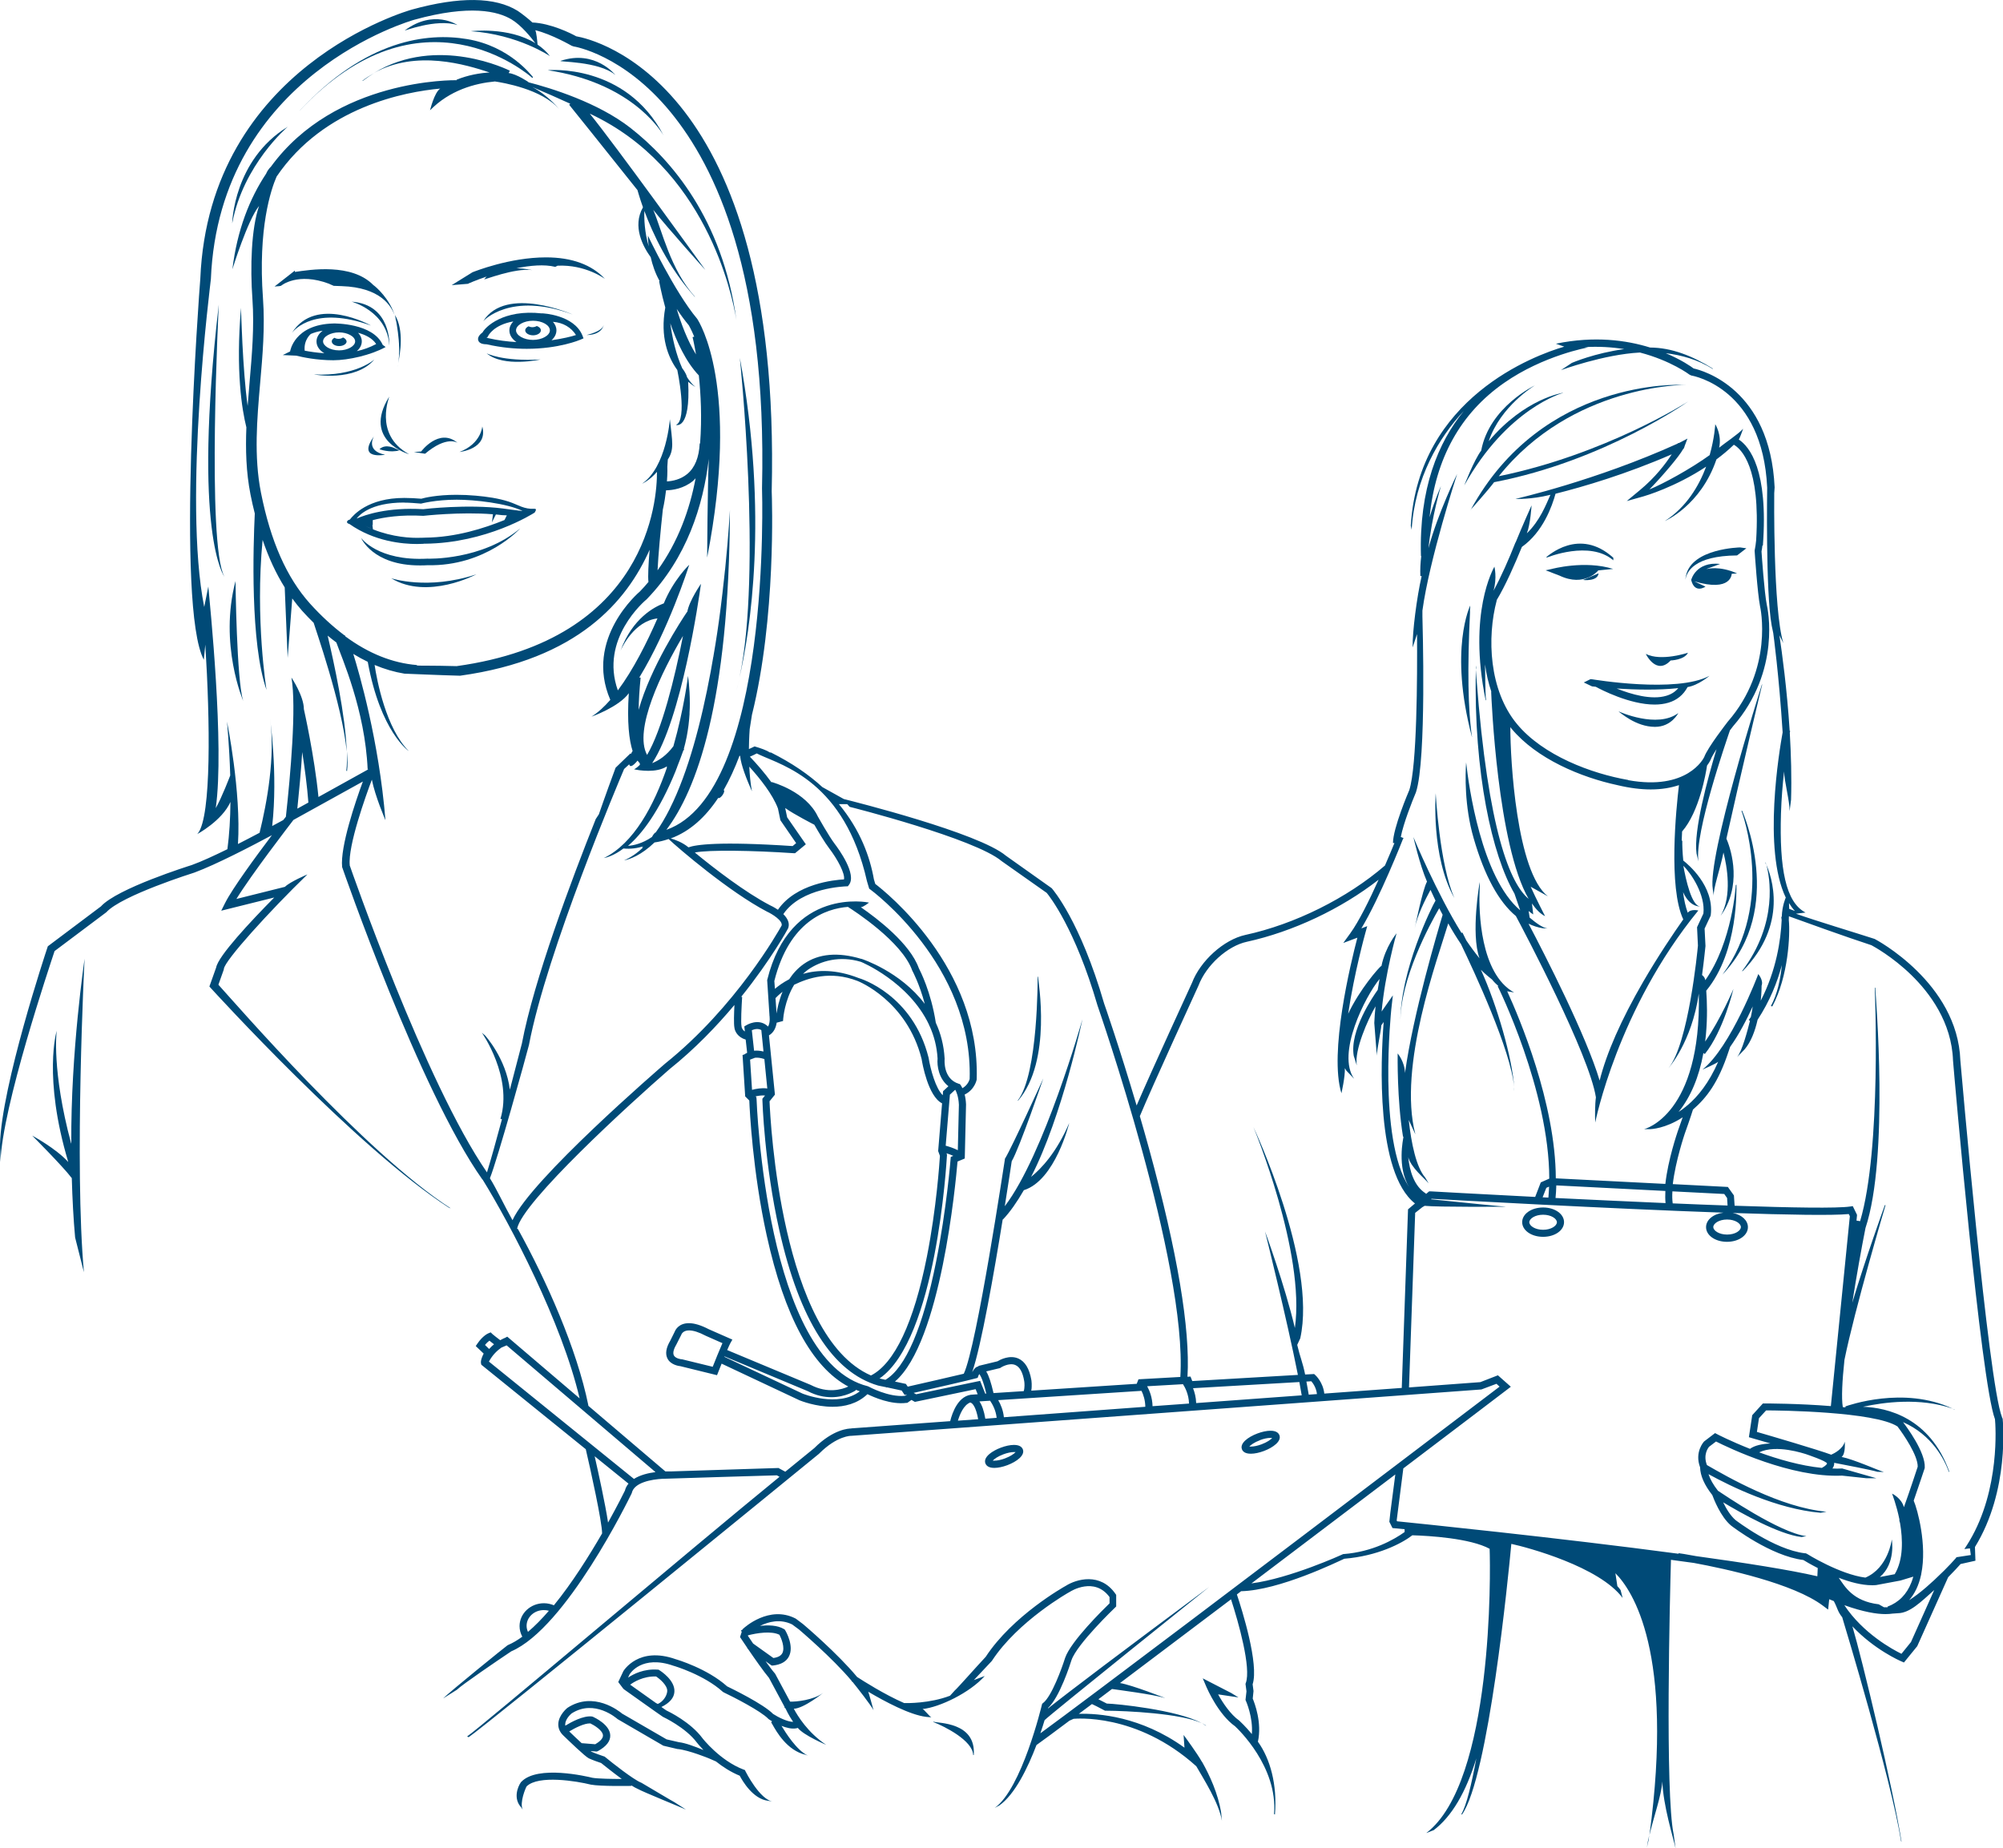 <svg xmlns="http://www.w3.org/2000/svg" id="Calque_2" data-name="Calque 2" viewBox="0 0 204.79 189.01"><defs><style>      .cls-1 {        fill: #004a77;      }    </style></defs><g id="Calque_1-2" data-name="Calque 1"><g><path class="cls-1" d="M104.08,112.57c3.53-4.11,2.05-12.3,2.05-12.71l-.04,.04c0,.1,.06,9.92-2.02,12.62v.06Z"></path><path class="cls-1" d="M95.43,176.06v.04c1.11,.43,4.02,1.88,4.07,3.37h.06c.24-3.4-3.67-3.23-4.13-3.41Z"></path><path class="cls-1" d="M150.29,62.53c.02-.33,.03-.54,.03-.61,0,0-2.2,4.46,.17,13.43h.01c-.41-2.7-.48-7.01-.2-12.82Z"></path><path class="cls-1" d="M101.66,150.11c.39,0,.86-.1,1.34-.28,.95-.36,1.81-1,1.58-1.61-.08-.21-.3-.46-.91-.46-.39,0-.86,.1-1.34,.28-.46,.17-.87,.4-1.16,.64-.5,.42-.5,.76-.42,.97,.08,.21,.3,.46,.91,.46Zm.93-1.39c.4-.15,.79-.23,1.09-.23,.07,0,.12,0,.16,0-.14,.16-.5,.43-1.09,.65-.39,.15-.79,.23-1.09,.23-.07,0-.12,0-.16,0,.14-.16,.5-.43,1.09-.65Z"></path><path class="cls-1" d="M127.89,148.66c.39,0,.86-.1,1.34-.28,.95-.36,1.81-1,1.58-1.61-.08-.21-.3-.46-.91-.46-.39,0-.86,.1-1.34,.28-.96,.36-1.82,1-1.58,1.62,.08,.21,.3,.45,.91,.45Zm.93-1.39c.4-.15,.79-.23,1.09-.23,.07,0,.12,0,.16,.01-.14,.16-.5,.43-1.09,.65-.4,.15-.79,.23-1.09,.23-.07,0-.12,0-.16,0,.14-.16,.5-.43,1.09-.65Z"></path><path class="cls-1" d="M157.77,123.48c-1.2,0-2.14,.66-2.14,1.5s.94,1.5,2.14,1.5,2.14-.66,2.14-1.5-.94-1.5-2.14-1.5Zm0,2.28c-.83,0-1.41-.41-1.41-.77s.58-.77,1.41-.77,1.41,.41,1.41,.77-.58,.77-1.41,.77Z"></path><path class="cls-1" d="M180.14,70c-.23,.72-5.58,17.61-5.02,20.94l.1,.71c-.11-.67,.67-2.82,.99-4.47,.35,1.35,.91,4.44-.29,6.47l.33-.49c1.89-3.18,.58-6.66,.26-7.4,1.37-6.21,3.62-15.63,3.66-15.76h-.02Z"></path><path class="cls-1" d="M176.1,99.68s.01-.02,.02-.02c-.01,.01-.02,.03-.03,.04h.02Z"></path><path class="cls-1" d="M178.12,82.91h-.07c.04,.09,3.49,9.44-1.94,16.75,6.48-6.78,2.04-16.65,2.01-16.75Z"></path><path class="cls-1" d="M180.49,88.22s.05,.11,.1,.23c-.04-.16-.08-.26-.08-.26l-.02,.04Z"></path><path class="cls-1" d="M178.11,99.31h.06c4.75-4.86,2.9-9.78,2.43-10.87,.31,1.15,1.27,5.89-2.49,10.87Z"></path><path class="cls-1" d="M57.06,85.77s-.01,.03-.02,.04v.02s.02-.04,.02-.06Z"></path><path class="cls-1" d="M168.56,188.1c.02-.15,.04-.29,.06-.43-.1,.43-.19,.86-.24,1.26l.19-.83Z"></path><path class="cls-1" d="M123.31,176.47c-.13-.11-.31-.2-.51-.3,.19,.1,.35,.2,.49,.31l.02-.02Z"></path><path class="cls-1" d="M154.81,111.56c0-.12,0-.25-.02-.38,0,.14,.02,.28,.02,.41v-.04Z"></path><path class="cls-1" d="M199.85,144.14c-.07-.02-.14-.05-.21-.07,.07,.03,.13,.06,.2,.09v-.02Z"></path><path class="cls-1" d="M150.9,68.3s.02,.08,.03,.18c0-.06,0-.12,0-.19,.01-.47-.03,0-.03,0Z"></path><path class="cls-1" d="M146.79,81.12s-.5,6.46,1.91,10.72c-1.51-3.39-1.91-10.64-1.91-10.72Z"></path><path class="cls-1" d="M164.95,57.29v-.25c-3.51-3.18-6.71-.14-6.86-.07l.08,.04s4.37-1.79,6.78,.29Z"></path><path class="cls-1" d="M163.41,58.33l1.52-.15c-2.91-.91-6.26,0-6.26,0l-.64,.14,1.41,.54c2.59,1.23,3.97-.53,3.97-.53Z"></path><path class="cls-1" d="M163.44,58.63l-1.59,.68s1.5,.18,1.59-.68Z"></path><path class="cls-1" d="M177.6,56.8l.95-.73-.64-.09s-4.94,.09-5.53,2.88c0-.06,0-.11,0-.17,0,.09,0,.15,0,.19-.03,.13-.06,.27-.06,.42,.1-.79,.84-2.46,5.27-2.5Z"></path><path class="cls-1" d="M174.51,58.17l1.36-.5c-2.5-.27-2.96,1.64-2.96,1.64,.36,1.46,1.46,.68,1.46,.68l-1.14-.54c3.82,1.14,3.82-.77,3.82-.77l.55-.04c-1.82-.82-3.09-.45-3.09-.45Z"></path><path class="cls-1" d="M162.64,69.44l-.71,.35,.84,.4c.08,0,.21,.03,.38,.04,.51,.28,3.46,1.82,6.02,1.82,.49,0,.97-.06,1.41-.19,.88-.26,1.54-.81,1.96-1.6,1.09-.17,2.24-1.15,2.24-1.15-3.38,1.81-11.94,.36-12.03,.35h-.11Zm5.81,1.08c1.04,0,2.11-.04,3.14-.15-.31,.37-.71,.63-1.22,.78-1.52,.46-3.6-.15-5.08-.74,.93,.06,2.02,.11,3.16,.11Z"></path><path class="cls-1" d="M165.53,72.76l-.02,.02c.12,.05,1.72,1.55,3.7,1.55,1.69,0,2.38-1.41,2.38-1.41-2.16,1.61-6.03-.14-6.07-.16Z"></path><path class="cls-1" d="M170.81,67.54s1.4-.04,1.77-.79c0,0-2.74,.92-4.31,.12,0,0,1.07,2.24,2.54,.67Z"></path><path class="cls-1" d="M54.43,7.98l.06-.1c-.12-.1-2.31-3.14-6.72-3.88-4.07-.68-10.33,.03-17.1,7.28l-.02,.03c12.36-13.23,23.36-3.72,23.79-3.33Z"></path><path class="cls-1" d="M22.37,31.14c-2.73,23.51,.57,27.83,.57,27.83-1.82-3.29-.57-27.83-.57-27.83Z"></path><path class="cls-1" d="M75.64,36.59s2.29,21.78-.03,32.67c1.05-4.58,3.01-16.46,.03-32.67Z"></path><path class="cls-1" d="M75.62,69.27c-.11,.53-.24,1.02-.37,1.5,.1-.35,.23-.85,.37-1.5Z"></path><path class="cls-1" d="M75.25,70.76c-.06,.2-.11,.4-.17,.58,0,0,.06-.2,.17-.58Z"></path><path class="cls-1" d="M67.85,13.86c-3.89-7.46-11.85-6.68-11.85-6.68,8.31,1.25,11.38,5.89,11.85,6.68Z"></path><path class="cls-1" d="M67.85,13.86s.05,.08,.07,.13c0,0-.03-.05-.07-.13Z"></path><path class="cls-1" d="M29.42,12.96c-5.56,3.41-5.68,9.88-5.68,9.88,1.13-6.02,5.68-9.88,5.68-9.88Z"></path><path class="cls-1" d="M57.33,6.22c-.4,.13,3.87,0,5.59,1.45,0,0-2.07-2.62-5.59-1.45Z"></path><path class="cls-1" d="M46.77,2.56s-2.41-1.66-5.38,.55c-.17,.12,3.17-1.24,5.38-.55Z"></path><path class="cls-1" d="M37.08,8.28c.39-.3,.79-.57,1.18-.81-.41,.23-.81,.48-1.2,.78l.02,.03Z"></path><path class="cls-1" d="M40.49,32.84c-.01-.07-.05-.28-.14-.55,.05,.18,.1,.37,.13,.56h0Z"></path><path class="cls-1" d="M33.68,29.04l.44,.19s.66,.03,.81,.03c3.97,.13,5.1,2.04,5.43,3.03-.49-1.71-1.93-2.97-2.19-3.14-2.21-2.26-6.47-1.57-8.02-1.34v-.14s-2.08,1.63-2.08,1.63l.51-.04,.16-.04s1.67-1.43,4.94-.19Z"></path><path class="cls-1" d="M47.9,28.99s.79-.35,1.86-.71c-.09,.09-.18,.18-.25,.28-.07,.1,3.1-1.18,4.9-.94,0,0-.7-.16-1.6-.19,1.39-.28,2.83-.42,3.96-.14l.24-.12c2.86-.13,4.81,1.33,4.84,1.35-1.35-1.45-3.38-2.2-6.03-2.2-3.71,0-7.3,1.44-7.51,1.52l-2.13,1.32,1.7-.14s.01-.03,.01-.03Z"></path><polygon class="cls-1" points="61.86 28.51 61.86 28.51 61.86 28.51 61.86 28.51"></polygon><path class="cls-1" d="M39.79,40.57c-2.81,4.52,2.04,5.88,2.04,5.88-3.75-2.04-1.91-6.1-2.04-5.88Z"></path><path class="cls-1" d="M46.75,45.26c-1.88-1.53-3.69,.91-3.69,.91l-.74,.06,1.14,.17c2.21-1.87,3.29-1.13,3.29-1.13Z"></path><path class="cls-1" d="M46.98,46.22s2.95-.29,2.33-2.61c0,0-.11,1.76-2.33,2.61Z"></path><path class="cls-1" d="M40.85,46.05l-.4-.17s-1.02-.57-1.65,.06c0,0,1.08,.4,2.04,.11Z"></path><path class="cls-1" d="M39.37,46.5c-2.04-.4-1.14-1.87-1.14-1.87-1.76,2.44,1.14,1.87,1.14,1.87Z"></path><path class="cls-1" d="M40.71,37.12c.21-.96,.61-3.38-.33-4.91,0,0,.69,3.02,.33,4.91Z"></path><path class="cls-1" d="M40.67,37.31c-.02,.07-.03,.15-.06,.22,0,0,.02-.08,.06-.22Z"></path><path class="cls-1" d="M29.85,34.04c.28-.37,2.4-2.8,8.08-.75,0,0-5.63-3.15-8.08,.75Z"></path><path class="cls-1" d="M39.42,35.48l-.29-.21c-.99-2.23-4.9-2.2-5.05-2.19-4.02,.1-4.42,2.86-4.42,2.86l-.75,.37,1.38,.06c.6,.15,2.06,.47,3.79,.47,1.53,0,3.84-.52,5.34-1.35Zm-2.82-1.45c.75,.2,1.47,.55,1.86,1.15-.63,.34-1.3,.58-1.98,.73,.31-.27,.51-.61,.51-1,0-.33-.14-.63-.38-.88Zm-5.45,1.83c-.11-1.12,.63-1.71,.63-1.71,.33-.14,.72-.26,1.21-.33-.39,.29-.63,.67-.63,1.1,0,.49,.31,.92,.8,1.2-.79-.05-1.49-.16-2.01-.26Zm1.88-.95c0-.49,.77-.92,1.64-.92s1.64,.43,1.64,.92-.77,.92-1.64,.92c-.97,0-1.64-.49-1.64-.92Z"></path><path class="cls-1" d="M43.7,57.8c6,.13,9.48-3.76,9.48-3.76-3.91,3.27-9.41,3.1-9.49,3.09-5.07,.26-6.75-2.1-6.77-2.12,0,0,1.17,2.81,5.99,2.81,.25,0,.52,0,.79-.02Z"></path><path class="cls-1" d="M38.28,36.76s-1.93,1.76-6.19,1.53c0,0,4.2,.8,6.19-1.53Z"></path><path class="cls-1" d="M39.81,35.34s.23-4.2-3.86-4.49c0,0,3.64,.96,3.86,4.49Z"></path><path class="cls-1" d="M58.55,32.16s-6.82-3.01-9.14,.68c0,0,2.73-3.07,9.14-.68Z"></path><path class="cls-1" d="M55.26,36.76c-3.92,.22-5.51-.63-5.51-.63,1.76,1.48,5.51,.63,5.51,.63Z"></path><path class="cls-1" d="M59.97,34.26c1.59,0,1.76-1.02,1.76-1.02-.17,.68-1.76,1.02-1.76,1.02Z"></path><path class="cls-1" d="M55.41,32.05c-3.98-.45-5.81,1.42-6.07,1.94h0c-.22,.17-.56,.47-.44,.83,.13,.36,.59,.38,.86,.39,1.5,.34,2.88,.46,4.1,.46,3.27,0,5.38-.89,5.5-.94l.3-.13-.12-.31c-.87-2.1-4.03-2.25-4.14-2.25Zm-5.53,2.51h-.04s-.05,0-.05,0h-.06s.06-.05,.1-.07l.1-.17s.54-1.1,2.55-1.45c-.25,.26-.4,.58-.4,.92,0,.47,.28,.89,.72,1.19-.91-.05-1.89-.17-2.93-.41Zm4.61,.2c-.92,0-1.73-.46-1.73-.98s.79-.98,1.73-.98,1.73,.45,1.73,.98-.81,.98-1.73,.98Zm1.88,.05c.32-.28,.52-.63,.52-1.03,0-.32-.13-.62-.36-.87,1.06,.08,1.87,.58,2.36,1.35-.43,.15-1.4,.38-2.53,.54Z"></path><path class="cls-1" d="M35.43,34.92c0-.17-.15-.32-.36-.41-.11,.09-.28,.14-.46,.14-.16,0-.3-.04-.41-.11-.17,.09-.28,.22-.28,.37,0,.27,.34,.48,.76,.48s.76-.22,.76-.48Z"></path><path class="cls-1" d="M54.88,33.34c-.12,.07-.28,.12-.45,.12-.15,0-.28-.04-.39-.09-.2,.09-.34,.24-.34,.41,0,.28,.36,.51,.8,.51s.8-.23,.8-.51c0-.19-.17-.35-.41-.44Z"></path><path class="cls-1" d="M43.45,55.6c6.28-.06,10.99-3.04,11.21-3.18,0,0,.3-.41,0-.39-1.1,.06-1.62-.39-2.64-.73-1.08-.35-2.24-.51-3.36-.61-.66-.06-1.33-.09-1.99-.09-2.02,0-3.29,.31-3.59,.4-.61-.05-1.2-.08-1.75-.08-3.71,0-5.2,1.75-5.56,2.21-.34,.08-.42,.37-.05,.45,2.55,1.79,5.41,2.05,6.9,2.05,.52,0,.84-.03,.84-.04Zm9.22-2.89h-.02s.03,0,.03,0c0,0,0,0,0,0Zm-11.36-1.31c.55,0,1.12,.05,1.74,.1,0,0,1.48-.4,3.65-.4,1.79,0,5.11,.36,6.73,1.15-.33,0-1.83-.24-2.01-.25-3.6-.46-8.02,.05-8.15,.07-3.66-.21-5.91,.57-6.81,.96,.23-.29,1.34-1.64,4.86-1.64Zm-3.24,2.24l.04,.1v-.55c1.16-.3,2.89-.57,5.17-.44,.04,0,3.78-.43,7.12-.16l-.1,.82,.4-.8c.22,.02,.43,.04,.64,.07,.06,0,.23,.01,.48,.02l-.24,.48c-2.11,.85-4.96,1.77-8.11,1.8-.01,0-.37,.02-.86,.02-1.16,0-3.2-.21-5.22-1.2,.25,.12,.5,.23,.74,.33l-.06-.49Z"></path><path class="cls-1" d="M7.27,116.92c-2-7.46-1.48-11.48-1.47-11.52,0,0-1.43,4.7,1.18,13.43-1.27-1.4-3.69-2.7-3.69-2.7,.03,.03,3.14,3.14,4.05,4.35,.06,2.14,.17,4.2,.34,6.07l.9,3.55c-.99-10.84,.05-31.88,.07-32.06,0,0-1.43,9.55-1.36,18.89Z"></path><path class="cls-1" d="M204.71,145.03l-.02-.1c-1.42-3.55-4.23-36.18-4.26-36.49-.28-7.95-8.67-12.38-8.76-12.42l-.06-.02c-1.91-.62-6.03-1.86-7.99-2.56l.98-.12c-2.03-1.05-2.68-4.51-2.51-10.14,.05-1.52,.17-3,.32-4.29,.01,.96,.59,3.12,.56,4.06l.15-1.17c.07-2.26,0-4.62-.13-6.85,.02-.12,.04-.18,.04-.19h-.05c-.27-4.23-.78-7.99-1.05-9.77l.4,.79c-1.06-3.46-.93-15.22-.93-15.33l.04-.59c-.46-10.09-7.37-11.96-8.28-12.16-.28-.21-1.27-.9-2.85-1.56,1.62,.19,3.28,.66,4.79,1.6l.04-.02c-2.11-1.31-4.24-2.15-6.43-2.16-2.41-.75-5.69-1.21-9.63-.39l.85,.3c-3,.87-14.89,5.24-15.69,18.3l.09,.42c.32-5.29,2.81-9.46,5.33-12.14-2.63,3.23-4.58,7.95-4.38,14.83h.03c-.08,.69-.12,1.38-.09,2.05h.13c-.5,2.2-.95,5.71-.92,7.3l.45-1.37c.03,4.38,0,13.52-.79,15.95-.07,.16-1.67,3.91-1.67,5.42h.15c-.23,.55-.56,1.37-.97,2.3-3.87,3.34-9.21,6-14.28,7.1-2.19,.48-4.59,2.64-5.45,4.9-.04,.1-4.05,8.79-5.66,12.54-1.76-5.96-3.3-10.38-3.32-10.42-2.45-8.45-5.24-11.66-5.36-11.8l-4.68-3.32c-2.8-2.35-15.56-5.54-16.58-5.8l-2.19-1.22c-1.38-1.27-3.12-2.47-5.26-3.54-.07,0-.1,0-.1,0-.33-.22-.94-.44-1.57-.62-.19,.1-.39,.18-.58,.27,.01-1.17,.08-2.01,.08-2.04l.23-1.46c2.48-9.96,2.05-22.05,2.02-22.87C79.9,8.34,60.71,4.02,58.91,3.71c-.53-.3-2.6-1.33-4.48-1.41-.26-.26-1.11-.94-1.5-1.19-2.3-1.43-5.94-1.48-10.82-.13-.21,.06-20.72,5.8-21.63,27.51-.11,1.31-2.52,33.56,.36,38.98l.15-1.55c.49,7.75,.63,17.53-.75,19.29-.05,.06-.08,.09-.08,.09,0,0,2.54-1.36,3.4-3.29-.01,1.67-.11,3.34-.31,4.83-1.33,.65-2.64,1.26-3.64,1.62-.31,.1-7.62,2.39-9.29,4.23l-5.43,4.08-.04,.12c-.19,.57-4.69,14.13-4.85,20.12l.05,1.82c.15-5.58,5.08-20.2,5.53-21.57l5.29-3.97c1.58-1.73,8.92-4.03,9.01-4.06,2.22-.82,5.85-2.71,7.92-3.82-1.65,2.19-4.05,5.46-4.79,6.94l-.39,.78,5.42-1.35c-2.42,2.45-5.73,5.98-5.94,7.16l-.69,1.94,.16,.18c.15,.16,14.89,16.36,24.33,22.44l.19,.07c-8.82-5.68-22.13-21.09-23.76-22.87l.54-1.52,.02-.1c.07-.84,4.66-5.9,8.54-9.66,0,0-1.76,.74-2.3,1.27l-4.96,1.24c1.55-2.52,5.35-7.45,5.83-8.08l7.1-3.93c-.76,2.06-2.33,6.68-2.12,8.75,.08,.23,7.91,22.86,14.34,31.95h.02c2.85,4.61,8.09,14.59,9.92,22.38l-7.21-6.15-.19-.16-.2,.11c-.08,.03-.27,.11-.52,.25-.32-.24-.7-.54-.8-.63l-.17-.17-.22,.09c-.06,.02-.6,.26-1.14,1.06l-.17,.25,.81,.77c-.15,.3-.33,.71-.27,1.01l.03,.13,10.68,8.64c.49,2.09,1.66,7.4,1.67,8.61-1.32,2.28-3.06,5.06-4.93,7.35-.32-.13-.66-.21-1.02-.21-1.37,0-2.49,1.05-2.49,2.34,0,.38,.1,.75,.28,1.08-.49,.36-.98,.65-1.45,.85l-.06,.03c-.2,.13-5.88,4.73-6.59,5.44l1.41-.89c.55-.54,4.17-3,5.56-3.93,5.61-2.41,12.03-15.57,12.3-16.13l.03-.08c.24-1.05,1.98-1.38,3.2-1.44h.15c.25-.02,11.48-.35,11.48-.35l.27,.15c-8.82,7.19-30.72,25.76-31.94,26.55l.15,.08c1.55-1,34.43-27.84,35.82-28.98l.03-.03c1.84-1.84,3.26-1.81,3.27-1.81h.02s64.41-4.74,64.41-4.74l1.54-.58,.32,.29c-1.19,.9-5.24,3.98-10.53,7.99h0c-12.35,9.37-31.41,23.8-36.42,27.46,.17-.49,.31-.95,.43-1.34h0c.46-.5,16.82-13.62,16.82-13.62-8.87,6.59-14.38,10.75-16.47,12.42,0-.02,.01-.04,.01-.06,1.17-1.06,2.27-4.49,2.39-4.88,.57-1.66,4.42-5.34,4.46-5.38l.11-.11v-1.18l-.06-.09c-1.55-2.25-4.02-1.52-5.09-.84-.22,.12-5.43,3.05-8.19,7.26-1.14,1.22-2.8,3.12-3.17,3.45l-.48,.53c-2.1,.8-4.41,.76-4.69,.75-1.99-.87-4.17-2.25-4.81-2.67-2.01-2.42-5.33-5.24-5.52-5.4l-.73-.55-.05-.03c-2.69-1.38-5.23,.93-5.33,1.03l-.07,.06-.02,.06c-.08,.02-.13,.04-.14,.05l.06,.19-.17,.51,.1,.15s.29,.44,.66,.98l-.02,.03,.08,.06c.67,.98,1.63,2.35,2.14,2.95l1.6,2.98-.04,.04s.06,.04,.1,.06l.07,.13s.26,.58,.74,1.29c-.59,0-1.53-.47-2.05-.81-.99-1.02-4.25-2.6-4.7-2.82-2.04-1.83-5.13-2.74-5.24-2.77-3.82-1.36-5.34,1.17-5.37,1.22l-.52,1.11,.5,.66,.08,.08c.15,.1,3.59,2.56,3.96,2.8l.05,.03s2.3,1.07,3.45,2.62c.03,.04,.27,.34,.67,.76-.85-.35-1.86-.73-2.51-.8l-1.26-.29-4.54-2.63c-.32-.27-2.93-2.34-5.6-.59-.04,.03-.89,.73-.93,1.63-.02,.45,.16,.87,.54,1.22,.51,.49,2.19,2.12,2.58,2.31,.33,.16,1.04,.41,1.26,.48,.24,.19,1.18,.95,2.11,1.63-.98,0-2.42-.02-3-.12-.57-.14-5.6-1.33-7.27,.41l-.04,.04c-.35,.5-.8,1.69,.03,2.58l.15,.23c-.34-.74,.31-2.24,.4-2.38,1.2-1.19,5.13-.54,6.57-.18,1,.19,4.01,.13,4.14,.13v-.05c.26,.16,.49,.29,.68,.37,.41,.25,4.66,1.98,4.9,2.1l-1.17-.75c-.17-.08-2.11-1.24-3.38-1.99l-.05-.02c-.8-.33-2.92-2-3.67-2.62l-.05-.04-.07-.02c-.25-.08-.95-.33-1.23-.46-.03-.01-.07-.04-.12-.08,.18,.01,.36,.03,.53,.04h.11s.1-.04,.1-.04c.86-.47,1.29-1.02,1.26-1.62-.04-1.09-1.6-1.81-1.77-1.89l-.11-.03c-.88-.1-2.11,.57-2.71,.94-.01-.06-.02-.11-.01-.17,.02-.46,.46-.93,.65-1.08,2.33-1.5,4.61,.5,4.7,.58l4.68,2.72,1.44,.34h.04c1.14,.12,3.17,.95,3.19,.96l.71,.31c.68,.54,1.5,1.08,2.43,1.46,.27,.52,1.35,2.38,2.89,2.56l.53,.09c-1.36-.16-2.82-3.08-2.83-3.1l-.06-.13-.14-.05c-2.42-.92-4.2-3.2-4.21-3.22-1.2-1.62-3.41-2.7-3.69-2.83-.08-.06-.26-.18-.5-.35,.84-.41,1.29-.93,1.33-1.54,.09-1.18-1.38-2.13-1.55-2.23l-.08-.05h-.09c-1.4-.1-2.47,.45-3.02,.82l.16-.34c.05-.08,1.25-2.02,4.5-.87,.03,0,3.1,.91,5.02,2.65l.09,.06c1.01,.48,3.81,1.91,4.57,2.71l.06,.05s.16,.11,.33,.21l-.1,.09s.07,.12,.13,.22c.41,.73,1.49,2.67,3.4,3.11l.22,.08c-1.15-.55-2.25-2.32-2.69-3.04,.5,.2,1.06,.34,1.52,.25,.05-.01,.1-.03,.15-.04,.59,.76,2.9,1.73,2.9,1.73-1.88-1.24-2.94-2.99-3.31-3.69,1.03-.03,3.01-1.63,3.01-1.63-.99,.75-2.8,.93-3.39,.9l-1.53-2.85-.05-.06c-.23-.26-.56-.71-.93-1.22l.62,.44h.14c.81-.09,1.36-.4,1.63-.93,.54-1.05-.28-2.51-.38-2.67l-.05-.08-.08-.05c-.67-.4-1.61-.42-2.45-.32,.86-.43,2.07-.75,3.29-.15l.69,.51s3.42,2.9,5.4,5.27l-.02,.03s.05,.03,.11,.07c.48,.59,1.91,2.42,2.14,2.89,0,0-.49-1.79-.54-1.89,1.69,1,4.25,2.37,5.92,2.57l.54,.05c-.14-.02-.75-.82-.91-.85,1.74-.18,4.83-1.66,6.36-3.38l-1.12,.42c-.07,.09-.15,.17-.23,.25,.97-1.02,1.98-2.1,2.05-2.18l.04-.05c2.65-4.06,7.89-7.02,7.97-7.05,.1-.07,2.51-1.56,4.05,.54v.64c-.67,.65-3.96,3.89-4.54,5.57-.33,1.05-1.37,3.93-2.25,4.62l-.1,.08-.03,.12c-.02,.08-2.05,8.57-4.82,10.53l.47-.25c1.6-1.13,2.91-3.85,3.8-6.18,.57-.4,1.74-1.27,3.37-2.49l.42-.19c.07,0,6.42-.68,12.55,4.85,.73,1.28,2.32,3.74,2.62,5.58l-.08-.83c-.32-1.98-1.18-3.83-1.94-5.18h0s-.02-.03-.03-.03c-.5-.88-1.63-2.42-1.87-2.74l.09,1.3c-4.46-3.22-8.85-3.52-10.8-3.46,.42-.32,.87-.65,1.34-1,.15,.06,.74,.36,1.26,.64l.08,.04h.09c2.13,.01,7.65,.28,9.77,1.26-2.48-1.35-8.78-1.98-9.68-1.99-.2-.11-.56-.29-.86-.44,.45-.34,.91-.69,1.39-1.05,.53,.08,4.25,.55,5.45,.93,0,0-3.41-1.34-4.63-1.54,3.3-2.48,7.24-5.46,11.35-8.56,.77,2.36,2.08,7.03,1.51,8.56l-.03,.08,.1,.77-.1,.88,.04,.09s.75,1.67,.61,3.4c-.66-.8-1.19-1.28-1.25-1.34l-.03-.03c-.92-.65-1.7-1.84-2.17-2.69l2.08,.31-.74-.45-2.91-1.5,.4,.94c.05,.11,1.2,2.76,2.9,3.96,.27,.25,4.39,4.13,3.99,8.98l.09,.04c.25-3.07-.49-5.7-1.74-7.44h0c.43-1.96-.34-3.95-.53-4.41l.08-.77-.09-.69c.66-2.06-1.07-7.57-1.61-9.19,.14-.11,.29-.22,.43-.33,3.9-.09,9.84-3,10.55-3.32,3.4-.28,5.87-1.56,6.96-2.4,1.72,.05,5.9,.3,7.9,1.38,.09,2.25,.39,23.87-6.48,29.07l.77-.3c1.83-1.39,3.28-3.84,4.35-7.33-.5,2.71-1.02,4.83-1.52,5.67l.04,.09c2.73-3.82,4.75-24.37,5.06-27.7,1.67,.36,9.01,2.33,11.38,5.53l-.21-.81c-.1-.14-.21-.27-.33-.4l-.2-1.32c1.73,1.73,6.02,8.05,3.48,26.78,.44-1.89,1.21-3.98,1.32-5.49,.08,2.49,1.12,5.76,1.35,6.84l-.19-1.4c-.9-4.26-.38-24.64-.28-28.1,.79,.1,1.58,.21,2.35,.32,3.2,.59,10.17,2.09,13.2,4.38l.52,.39,.11-1.06c.16,.07,.31,.13,.47,.19,.38,.7,.38,1.07,.86,1.65l.11,.38c.05,.16,4.92,16.26,5.91,22.54l.04,.03c-.87-5.53-4.04-18.73-5.02-22.02,2.24,2.38,4.87,3.53,5.02,3.59l.25,.11,1.36-1.67,3.16-7.05c.6-.61,1.06-1.11,1.27-1.35l1.52-.34-.05-1.4c3.56-5.77,2.86-12.86,2.83-13.17Zm-150.73,21.85c-.09-.2-.14-.4-.14-.62,0-.89,.79-1.61,1.76-1.61,.18,0,.35,.02,.52,.07-.71,.82-1.42,1.55-2.14,2.16Zm6.38,9.36c.38,.18,1.27,.71,1.29,1.23,.01,.35-.4,.67-.79,.9-.32-.03-1.04-.08-1.39-.11-.39-.36-.84-.78-1.27-1.2,.58-.35,1.55-.85,2.15-.82Zm6.72-4.8c.38,.25,1.18,.92,1.14,1.51-.04,.49-.44,1.08-.97,1.3l-.19-.1c-.92-.65-2.14-1.52-2.63-1.87,.34-.26,1.34-.89,2.67-.84Zm12.6-4.28c.22,.41,.59,1.33,.31,1.89-.14,.27-.45,.44-.92,.5l-2.07-1.48c-.24-.35-.43-.64-.54-.8l.02-.04c.89-.23,2.37-.47,3.2-.06Zm103.81-74.01c-.26-.09-.45-.16-.56-.21,0-.22-.01-.42-.02-.59,.18,.29,.37,.56,.59,.79Zm-39.94-7.43l-.33-.13c.26-1.36,1.16-3.65,1.55-4.57,1.1-3.36,.67-17.36,.66-17.98v-.6c.71-5.23,3.52-13.88,3.55-13.97,0,0-1.96,3.99-2.93,7.58,.34-3.23,1.26-6.29,1.27-6.33,0,0-.6,1.33-1.16,3.18,.61-6.03,3.16-10.64,7.63-13.75,4.03-2.81,8.53-3.61,8.57-3.62l-.38-.03c1.49-.09,2.85,0,4.08,.2-3.03,.41-5.3,1.39-5.35,1.41l-1.11,.74s4.37-1.61,8.07-1.8c3.18,.83,5.05,2.25,5.08,2.27l.17,.08c.3,.05,7.29,1.35,7.76,11.47,0,0-.17,10.69,.46,14.1l.16,.77c.01,.07,.59,4.31,.96,10.15-.34,1.87-2.04,11.99,.32,16.9,0,0-.37,.8-.41,1.97h-.05s.02,.13,.04,.33c-.09,2.01-.53,5.12-2.14,8.24,.08-.76,.09-1.35,.09-1.54,.21-.54-.34-1.18-.34-1.18-.02,.07-2.83,7.5-5.71,9.77,0,0,1.41-.61,1.61-.8-.94,2.16-2.08,3.56-3.16,4.47h-.04s0,.02-.01,.04c-.29,.24-.57,.45-.84,.62,1.23-1.52,2.09-3.56,2.54-6.03l.14,.11c1.92-2.38,2.93-6.66,2.93-6.66-.02,.04-1.3,3.08-2.89,5.38,.03-.25,.06-.5,.08-.75,.16-1.75,.11-3.33,.03-4.45,3.35-4.07,3.07-10.56,3.09-10.84l-.07,.04c0,.06-.35,5.82-3.12,9.73-.04-.34-.33-.53-.33-.53,.22-1.62,.33-2.82,.35-2.96v-.03s-.09-1.76-.09-1.76l.6-1.28,.03-.11c.36-2.97-2.34-5.2-2.81-5.57-.08-.81-.11-1.56-.1-2.03h-.06c.01-.32,.02-.63,.04-.94,1.77-2.03,2.45-6.03,2.55-6.74,.23-.31,.34-.53,.36-.58,.09-.26,.33-.66,.61-1.1-.92,3.05-2.37,8.38-2.04,10.68l.19,.8c-.42-2.91,2.91-12.47,3.22-13.4,.12-.16,.24-.31,.32-.42,4.98-5.72,3.51-12.17,3.45-12.42-.25-1.25-.51-5-.54-5.46,.04-.2,.07-.4,.09-.6h.05c.57-7.75-1.37-10.12-2.46-10.84,.08-.09,.44-1.1,.44-1.1-.54,.58-1.85,1.44-2.45,1.93,.29-1.32-.4-2.4-.4-2.4,0,.03-.07,1.39-.57,3.16-1.95,1.41-4.79,2.96-6.16,3.51,1.43-1.47,3.09-3.45,3.43-4.1,.1-.04,.18-.36,.18-.36,0,0,.01-.02,.01-.03l.27-.71c-.12,.06-.74,.4-.86,.45,0,0-.12,0-.16,.07-8.35,3.78-16.49,5.63-16.57,5.65,0,0,1.59,.08,3.58-.42-.45,.99-1.05,2.62-2.41,3.94,.37-.96,.48-2.86,.48-2.86-.01,.03-.98,2.18-1.63,3.79,0,0-.02,.01-.03,.02v.02c-.62,1.57-1.44,3.46-2.23,4.9,.38-1.34,.09-2.46,.09-2.46-.1,.21-2.72,4.71-.9,13.63l.05,.05c-.1-.71-.08-3.02-.11-3.69,.14,1.01,.36,1.95,.65,2.8h-.02c.03,.73,.65,15.68,3.83,21.18-1.85-1.53-4.14-6.8-5.33-22.53-.04-.52-.06-.77-.07-.91-.22,10.56,1.67,18.98,3.95,22.9l.59,1.71c-3.98-3.35-5.27-12.77-5.53-15.12-.08,1.19-.19,4.44,.77,7.75,1.11,3.84,2.56,6.5,4.32,7.96,.85,1.59,7.5,14.17,8.18,18.54-.1,.71-.1,1.95-.07,2.57,0,0,2.27-11.57,10.54-21.68,0,0-.77-.19-1.08,.23-.22-.59-.38-1.31-.48-2.11,.37,.82,.91,1.41,1.69,1.47h.06c-.87-.06-1.46-2.71-1.72-4.16,.83,.81,2.26,2.98,2.05,4.88l-.65,1.4,.09,1.88c-.05,.56-.97,10.06-3.01,12.53,0,0,2.38-2.64,3.1-7.62,.27,12.4-5.55,13.86-5.6,13.86h.6c.12,0,1.58-.05,3.35-1.21-.17,.49-.36,1.03-.51,1.45-.05,.16-.99,2.89-1.26,5.36l-11.2-.57c-.03-7.73-3.75-16.47-4.97-19.13l.7,.12c-3.46-1.91-3.62-8.3-3.52-10.47,.02-.42,.03-.67,.01-.82,0,0-.94,5.26-.02,7.8-.47-.58-.92-1.19-1.35-1.83-.22-.45-.36-.74-.4-.81l-.09,.05c-2.52-4.04-4.9-9.75-4.92-9.81,0,0,.63,2.8,1.39,4.56-.45,.78-1.26,4.8-1.26,4.8,.24-1.31,1.1-3.01,1.62-3.96,.16,.35,.33,.72,.51,1.1-.35,.57-3.67,7.24-3.59,12.53-.07-4.46,3.05-10.17,3.97-11.75,.11,.22,.23,.45,.35,.67-.46,1.53-3.02,10.12-3.85,16.18-.03-1.17-.75-2-.75-2,0,.28-.07,4.69,.54,8.46l.05,.1c-.02,.16-.67,3.04,.57,5.09-3.21-4.9-1.82-18.02-1.81-18.17l.16-1.42-1.15,1.65c.36-3.9,1.51-7.95,1.53-8,0,0-1.15,1.38-1.55,3.36l-.02-.02c-.27,.2-2.19,2.38-3.38,4.89,.63-4.21,1.74-8.2,1.76-8.27l.19-.69-.6,.23c1.88-3.12,4.18-8.94,4.28-9.21Zm12.85,8.14l-.11-.7c.16,.13,.32,.26,.47,.35l-.13-1.12c.41,.6,.85,1.05,1.34,1.3,0,0-.95-1.84-1.47-3.01l1.76,.98c-3.2-2.47-3.85-13.97-3.84-17.3,.04,.05,.07,.1,.11,.14,2.58,3.11,7.12,4.99,10.84,5.79h0c1.3,.31,2.43,.44,3.41,.44,1.15,0,2.09-.18,2.88-.44-.29,2.4-1.1,10.46,.44,13.73-.98,1.39-2.55,3.71-4.1,6.38-2.27,3.92-3.75,7.3-4.45,10.1-1.37-4.6-5.58-12.83-7.27-16.04,.46,.22,.94,.38,1.44,.46l.5,.03c-.55-.09-1.23-.61-1.82-1.11Zm-3.39-32.47c.91-1.5,1.86-3.67,2.59-5.46,2.15-1.52,3.08-4.14,3.44-5.44,2.87-.72,7.22-2,11.88-4.03-.62,.96-1.67,2.35-3.24,3.65l-1.36,1.13,1.71-.48c.18-.05,3.23-.94,6.41-3.04-.73,1.95-2,4.13-4.22,5.56,0,0,3.67-1.57,5.27-6.3,.61-.45,1.21-.95,1.78-1.5,.73,.41,2.75,2.25,2.28,9.78-.04,.36-.08,.71-.15,1.02v.05s0,.05,0,.05c.01,.17,.28,4.23,.55,5.62,.02,.06,1.44,6.36-3.3,11.8-.08,.11-2.04,2.61-2.41,3.62-.07,.15-1.74,3.46-7.78,2.36v-.02c-3.74-.65-8.69-2.49-11.37-5.73-2.84-3.43-3.08-8.82-2.06-12.64h-.03Zm18.01,61.67c-.05-.37-.06-.79-.03-1.23l5.3,.27,.29,.41,.05,.77c-1.8-.06-3.69-.14-5.61-.22Zm6.97,2.42c0,.37-.58,.77-1.41,.77s-1.41-.41-1.41-.77,.58-.77,1.41-.77,1.41,.41,1.41,.77Zm-7.7-2.45c-3.81-.16-7.72-.35-11.25-.52,.04-.42,.07-.85,.08-1.29l11.15,.57c-.02,.44-.02,.86,.02,1.24Zm-12.76-2.11l-.57,1.48c-6.05-.31-10.55-.56-10.69-.57h-.15s-.36,.3-.36,.3l.04-.07c-1.25-.76-1.68-2.38-1.82-3.72,.3,1.07,1.59,2.09,2.09,2.67l-.36-.6c-.91-1.05-1.41-3.45-1.68-5.88l.68,1.47c-1.82-6.96,2.32-18.06,3.36-21.57,.4,.72,.84,1.43,1.31,2.13,1.3,2.7,5.11,10.86,5.43,14.61-.19-2.95-1.74-8.35-3.4-12,.35,.38,1.14,1,1.14,1,.19,.24,.41,.46,.64,.66l-.06,.03c.06,.11,5.26,10.65,5.27,19.67l-.86,.38Zm.85,.42c-.01,.38-.04,.75-.07,1.13-.2-.01-.39-.02-.59-.03l.38-.97,.28-.12Zm-13.13,1.23h0s-.03-.02-.04-.03c.01,.01,.03,.02,.05,.03Zm-58.62-40.33l.24,.27c.14,.03,12.8,3.24,15.54,5.55l4.61,3.25c.28,.34,2.9,3.64,5.19,11.51,.09,.27,9.19,26.39,8.47,37.99l-4.28,.24-.18,.46-10.78,.7c.09-.51,.02-1,.01-1.08-.2-1.17-.65-1.91-1.34-2.21-.91-.39-1.88,.14-2.13,.29l-1.94,.47v.05c-.31,.04-.5,.34-.61,.55,0,0-.02,0-.02,0,.91-2.62,2.23-10.15,3.11-15.59l.02,.02c.72-.75,1.44-1.79,2.14-3,3.22-1.01,4.64-6.87,4.64-6.87-1.3,3.03-2.86,4.67-3.9,5.51,3.21-6.23,5.25-16.12,5.25-16.12-.04,.15-3.92,13.86-7.94,19.12,.38-2.39,.65-4.18,.71-4.6,.8-1.35,3.23-8.47,3.23-8.47-.03,.07-3.19,7.01-3.89,8.16l-.04,.06v.07c-.04,.19-2.86,19.08-4.2,21.91-1.46,.35-4.06,.94-5.73,1.32l-.19-.28-1.12-.24c4.7-4,6.21-20.28,6.4-22.5l.74-.31,.13-5.54c-.02-.4-.07-.72-.14-1,1.03-.5,1.22-1.49,1.23-1.53v-.05c.35-11.44-9.27-19.12-10.37-19.96l-.14-.47c-.4-2.28-1.38-5.04-3.58-7.69h.85Zm14.21,58l1.42-.34,.05-.04s.84-.55,1.5-.27c.46,.2,.76,.75,.91,1.66,.03,.17,.06,.65-.05,1.01l-3.09,.2c-.25-1.07-.48-1.79-.75-2.22Zm.01,2.27h-.12s-.52-1.3-.52-1.3l-6.54,1.37-.26-.14c1.69-.38,5.87-1.34,6.37-1.49l.18-.05,.06-.18c.02-.06,.07-.15,.1-.21,.11,.13,.38,.56,.72,2.01Zm-13.39-.4c.15,.06,.3,.12,.45,.17-2.24,1.7-5.84,.24-5.86,.23l-7.99-3.76s.01-.03,.02-.04l8.5,3.55c.89,.47,1.72,.62,2.43,.62,1.46,0,2.44-.67,2.5-.71l-.04-.06Zm-10.12-29.76v-.14s-.09-.09-.09-.09c.3-.07,.65-.12,.97-.09l-.27,.33v.14c0,.06,.2,6.53,1.73,13.31,2.06,9.18,5.45,14.52,10.1,15.88l.82,.17,.02,.04s.03-.02,.05-.03l1.52,.33,.3,.45,.25-.05s0,0,0,0l-.22,.14c-1.66,.17-3.68-.93-3.7-.94l-.09-.04c-10.42-2.58-11.37-29.14-11.38-29.41Zm-.15-4.18h0c.25-.03,.56,0,.96,.13l.3,3.01c-.56-.08-1.15,.03-1.56,.14l-.2-3.09,.5-.19Zm-.31-2.82c.23-.1,.63-.21,.96-.01l.22,2.19c-.37-.09-.69-.11-.96-.08l-.23-2.09Zm20.1,5.72l-.56,.52-.03,.41c-.71-.67-1.25-2.6-1.45-3.84-1.61-6.44-6.94-8.09-7.14-8.14-2.33-.91-4.23-.85-5.7-.43,.16-.15,.32-.29,.5-.42,1.33-.92,3.26-1.46,5.42-.81,.06,.02,4.89,2.03,6.97,6.44,0,.06,.07,.16,.07,.16,.43,.96,.73,2.05,.8,3.29-.07,.74,.12,2.07,1.12,2.84Zm-.2,6.87c.21,.07,.46,.15,.69,.26l-.26,.11-.02,.22c0,.05-.41,5.15-1.48,10.49-1.34,6.72-3.13,10.88-5.18,12.08l-.59-.13s-.01,0-.02,0c5.81-4.01,6.85-22.02,6.9-22.82v-.08s-.05-.14-.05-.14Zm-.09-.78l.43-5.22,.53-.49s.02,0,.03,.01c.1,.18,.32,.67,.36,1.51l-.11,4.65c-.44-.22-.91-.37-1.25-.46Zm-8.62-19.1c-2.39-.72-4.37-.54-5.88,.51-.63,.44-1.12,.99-1.5,1.57-.63,.33-1.12,.69-1.46,.98l-.06-.8c1.54-6.14,5.28-7.4,7.52-7.58,.61,.38,5.55,3.57,6.58,6.51l.03,.06s.71,1.3,1.25,3.35c-2.51-3.33-6.42-4.59-6.48-4.61Zm-8.06,3.36c-.37,.89-.54,1.73-.61,2.22l-.11-1.57c.12-.13,.36-.37,.72-.65Zm-.59,3.16l.64-.17,.02-.26s.14-1.85,1.12-3.45c1.41-.67,3.67-1.48,6.49-.38,.05,.02,5.04,1.99,6.54,7.98,.06,.4,.65,3.81,2.09,4.53l-.4,4.88,.18,.49c-.04,.65-.35,5.35-1.33,10.3-1.34,6.75-3.31,10.93-5.72,12.16-9.2-4.03-10.29-26.09-10.37-28.04l.55-.68-.61-6.06c.5-.29,.72-.81,.79-1.31Zm-2.04-27.53c.07,.03,.16,.08,.31,.15,2.4,1.1,8.67,2.79,10.95,12.91l.23,.77,.1,.07c.11,.08,10.51,7.73,10.17,19.39-.03,.11-.18,.62-.74,.94-.09-.2-.17-.3-.19-.33l-.07-.09-.11-.03c-1.63-.51-1.45-2.45-1.45-2.53v-.03s0-.03,0-.03c-.08-1.38-.41-2.59-.9-3.65-.49-3.17-1.6-5.31-1.74-5.59-.9-2.51-4.22-5.05-5.93-6.23,.23,.02,.84-.47,.84-.47-.08-.02-8.05-1.66-10.41,7.92v.05s.23,3.52,.23,3.52v.04s.12,.7-.14,1.15h0s-.11-.1-.11-.1c-.92-.77-2.08-.06-2.13-.03l-.19,.12,.06,.51c-.29-.18-.33-.44-.34-.47v-.05c-.09-.36,0-2.05,.06-3.02h-.1c3.07-3.82,4.77-6.94,4.79-6.99l.03-.07c.17-.53-.12-1.01-.51-1.4,1.85-2.74,6.37-2.83,6.42-2.84h.17s.11-.14,.11-.14c.86-1.08-1.06-3.7-1.45-4.21-.58-.76-1.72-2.79-1.72-2.79-1.21-2.55-4.58-3.49-4.73-3.53v.05c-.74-1.02-1.58-1.97-2.22-2.64,.24-.1,.48-.21,.7-.33Zm2.15,15.98c-.38-.26-.72-.42-.81-.46-2.51-1.31-5.61-3.69-7.68-5.39,1.45-.29,5.96-.21,10.1,.07h.15s1.1-.91,1.1-.91l-1.91-2.76-.2-.95c.85,.62,2.98,1.71,2.98,1.71,.38,.67,1.07,1.83,1.51,2.4,.89,1.16,1.65,2.63,1.52,3.19-.99,.05-4.91,.43-6.75,3.1Zm-2.92-14.63c1.06,1.17,2.39,2.82,2.93,4.28l.25,1.2,1.61,2.34-.36,.3c-7.55-.5-9.91-.14-10.65,.13-.6-.5-1.35-.78-1.81-.91,1.96-.72,3.55-2.18,4.85-4.14,.24,.13,.79-.69,.56-.81,.61-1.07,1.15-2.26,1.63-3.53l.06,.09c.08,.86,.64,2.31,1.2,3.57-.15-.81-.23-1.68-.27-2.51Zm-46.21,4.3c.18-1.74,.37-3.76,.5-5.79,.25,1.6,.5,3.44,.63,5.16l-1.14,.63Zm2.16-1.2c-.41-4.21-1.49-8.98-1.49-8.98,0-1.34-1.27-3.23-1.27-3.23,.52,3.02-.1,9.92-.57,14.23-.07,.09-.16,.21-.27,.34h0s-.45,.24-1.13,.61c.6-5.37-.23-11.07-.23-11.07,.57,3.96-.31,8.71-1.06,11.76-.67,.36-1.43,.75-2.21,1.15,.34-5.35-1.12-12.52-1.12-12.52,0,.05,.24,2.47,.33,5.51,0,0-.88,2.31-1.48,3.34,.9-6.38-.61-20.93-.76-22.66l-.42,2.09c-2.2-11.04,.66-33.22,.68-33.52C22.43,7.62,42.19,2.06,42.39,2.01c5.66-1.56,8.52-.87,9.93-.01,.99,.6,1.98,1.83,2.42,2.42-2.73-1.7-6.59-1.23-6.59-1.23,4.83,.34,8.08,2.55,8.08,2.55-.36-.47-.8-.86-1.27-1.18-.03-.38-.11-1.22-.23-1.47,1.69,.41,3.69,1.58,3.72,1.59l.2,.07c.05,0,5.09,.81,9.94,6.75,4.51,5.52,9.84,16.41,9.32,38.44,.01,.32,1.01,31.11-9.78,34.92,3.04-4.01,6.43-12.91,6.5-32.71,0,0-.12,2.39-.48,5.94,0,.08-.02,.16-.03,.24-.03,.3-.06,.62-.1,.94-.01,.14-.03,.28-.05,.43-.03,.3-.07,.61-.1,.92-.02,.13-.03,.27-.05,.41-.04,.35-.09,.71-.13,1.07-.01,.1-.03,.21-.04,.31-.19,1.48-.42,3.05-.7,4.65,0,.03,0,.07-.02,.1-.09,.51-.18,1.03-.27,1.54,0,.03-.01,.07-.02,.1-.93,4.99-2.26,10.12-4.15,13.88,0,0,0,0,0,.01h0c-.45,.89-.93,1.72-1.45,2.44-.12,.02-.28,.27-.38,.46-.97,.67-1.89,.87-2.45,.91,1.41-1.21,3.18-3.48,4.9-7.73,0,0,0-.02,0-.02,.06-.13,.11-.28,.16-.42,.2-.5,.39-1.01,.59-1.57,.03-.04,.07-.08,.1-.13l-.05-.03c.11-.39,.2-.78,.28-1.17,.01-.05,.02-.1,.03-.15,.07-.36,.12-.72,.17-1.07,0-.06,.02-.12,.02-.18,.04-.34,.07-.68,.09-1,0-.05,0-.1,0-.15,.02-.33,.03-.65,.03-.95,0-1.67-.19-2.81-.19-2.81,0,.07-.4,3.36-1.49,7.19-.72,.97-1.52,1.48-2.17,1.73,3-4.52,4.77-16.74,4.99-18.34,0,0-1.2,1.72-1.4,2.87h-.02c-.54,.79-3.76,5.7-4.95,10.02,.01-.92,.07-2.01,.2-3.3h-.14c2.98-4.88,4.99-11.16,5.11-11.54,0,0-1.62,1.54-2.6,3.95-.97,.36-3.21,1.53-4.43,4.85,.15-.34,1.4-3.03,3.78-3.31-1.08,2.47-2.47,5.25-4.05,7.36-1.87-5.25,2.72-9.13,2.97-9.34,4.07-4.21,5.76-9.54,6.33-14.34-.13,2.81-.17,10.1-.17,10.1,3.41-17.51-.81-24.1-1.02-24.42-2.31-2.75-5.01-8.46-5.04-8.51,0,0,0,.45,.09,1.11-.43-1.44-.48-2.83-.45-3.63,.83,2.23,2.44,5.78,5.16,8.79v-.03c-2.49-2.76-3.34-6.73-4.25-8.87,1.62,2.04,5.33,6.15,5.33,6.15-1.44-1.98-8.98-12.46-11.82-15.99,11.81,5.51,14.54,18.37,14.99,21.09-1.42-10.3-6.65-16.36-10.83-19.63-3.33-2.6-8.11-4.07-10.52-4.69,.06,.01,.1,.02,.12,.02,0,0-1.23-.85-2.05-.94l.12-.24c-.08-.04-7.4-3.72-13.89,.23,4.32-2.41,9.43-.84,11.82-.05-1.02,.06-2.2,.26-3.4,.75,0,0,.06,.04,.06,.04-.28,0-12.44-.2-19.03,8.86,0,0-.28,.23-.48,.7-1.69,2.55-2.96,5.75-3.45,9.78,0,0,1.55-5.03,2.73-6.48-.8,2.3-.92,6.24-.68,9.54,.2,2.81-.05,5.68-.29,8.46-.07,.81-.14,1.63-.2,2.45-.52-3.67-.68-10.03-.68-10.03-.55,6.48,.1,10.42,.55,12.22-.09,2.27-.03,4.57,.42,6.86,.13,.67,.28,1.32,.44,1.95-.16,3.38-.48,13.28,1.2,18.04,0,0-1.18-7.21-.4-15.34,.62,1.82,1.37,3.44,2.26,4.86l.3,7.2,.47-6.07c.32,.44,.66,.86,1.01,1.26,.39,.43,.78,.84,1.18,1.23,.08,.33,2.93,8.37,3.38,13.16-.12-3.69-1.32-9.16-1.95-11.85,.29,.25,.59,.47,.89,.7,.55,1.57,2.93,6.88,3.2,12.97,.02-.01,.04-.01,.07,0l-5.1,2.83Zm33.6-4.3c-1.4-2.56,1.49-8.5,3.67-12.17-.86,4.39-2.15,9.59-3.67,12.17Zm-30.85-12.16c-.02-.05-.12-.09-.12-.09-1.18-.89-2.34-1.95-3.48-3.21-2.4-2.67-4.04-6.39-5.03-11.37-.73-3.71-.4-7.52-.08-11.2,.25-2.82,.5-5.73,.29-8.63-.53-7.21,.82-11.17,1.39-12.48,4.84-7.14,13.17-8.68,16.73-9-.61,.4-1.04,2.22-1.04,2.22,2.01-2.06,4.59-2.76,6.63-2.95,.76,.11,4.83,.78,6.57,2.83,0,0-1.08-1.37-2.74-2.26,1.29,.55,2.89,1.25,3.88,1.71l-.12,.1c.06,.07,3.67,4.56,6.97,8.71h.01c.03,.07,.2,.75,.57,1.78-1.12,1.96,.02,4.04,.79,5.1,.17,.76,.45,1.62,.91,2.44h-.05c.02,.12,.22,1.23,.63,2.71-.55,3.04,.29,5.1,1.23,6.39,0,0,1.09,5.13-.14,5.61,0,0,1.51,.57,1.25-4.41,.43,.36,.74,.53,.74,.53-.32-.26-.6-.6-.85-.99-.13-.49-.49-.91-.49-.91-.65-1.42-1.03-3.17-1.23-4.61,.65,1.88,1.6,3.95,2.92,5.33,.2,1.88,.33,4.31,.13,6.96h-.04c-.07,1.42-.49,2.47-1.27,3.12-.7,.58-1.54,.73-2.08,.76,.07-.91,.04-1.48,.04-1.51l.05-.73c.67-1.02,.46-1.8,.21-4.12,0,0-.34,4.88-2.84,6.59,0,0,.77-.32,1.52-1.21,.02,2.81-.87,17.15-20.48,19.87-2.64-.07-3.5-.03-4.06-.06v-.05c-2.5-.2-4.96-1.19-7.33-2.94Zm35.85-28.8c-.89-1.43-1.53-3.18-1.97-4.65,.41,.62,.83,1.19,1.24,1.68,0,.02,.24,.4,.55,1.16l-.17,.04s.17,.68,.35,1.77Zm-.04,12.67c-.6,3.19-1.78,6.49-3.89,9.41,.07-1.49,.31-4.12,.54-6.21,.16-.72,.26-1.39,.33-1.97,.67-.01,1.8-.17,2.77-.97,.09-.08,.16-.18,.25-.26Zm-35.36,39.57c-.2-1.98,1.63-7.08,2.26-8.75,.33,1.69,1.39,4.15,1.39,4.15-.66-8.12-2.7-15.12-3.29-17.01,.49,.3,.98,.57,1.48,.81,1.31,7.19,4.2,9.13,4.2,9.13-2.34-2.32-3.27-7.28-3.5-8.81,1,.42,2.02,.72,3.05,.89,0,0,3.96,.17,5.69,.21,12.05-1.67,17.05-7.63,19.38-12.88-.12,1.43-.19,2.75-.12,3.29-.28,.34-.57,.66-.88,.98-.06,.05-5.72,4.82-3.02,11.08-.62,.71-1.26,1.3-1.93,1.72,0,0,2.81-.99,3.82-2.4-.19,2.97,.03,4.79,.39,5.91-.06,.07-.11,.17-.16,.29l-.07-.04c-.39,.37-.91,.87-1.51,1.46-1.02,2.75-1.71,4.76-1.71,4.76l-.32,.49c-2.49,6.25-6.32,16.44-7.55,22.95-.36,1.41-.79,3.05-1.23,4.72-.39-3.18-2.51-5.52-2.54-5.55l-.32-.27s3.18,4.52,1.9,8.8l.15,.05c-.6,2.24-1.16,4.24-1.53,5.43-6.33-9.16-13.99-31.27-14.04-31.41Zm14.33,32.01c.78-1.94,3.65-12.29,3.99-13.62,1.81-9.56,9.29-27.19,9.73-28.23,.18-.17,.34-.32,.52-.48,.06,.28,.29,.3,.86-.38,.08,.12,.17,.22,.25,.3-.02,.02-.03,.03-.05,.05,.02,.02,.03,.04,.05,.06-.2,.21-.4,.37-.61,.48,.49,.11,2.29,.41,3.37-.31-.01,.04-.03,.09-.05,.13,.02,0,.03-.01,.05-.03-1.33,3.88-3.39,7.8-6.47,9.29,.36-.07,1.08-.28,2.01-.98,.76,.07,1.45-.03,2.02-.23-.05,.05-.11,.1-.17,.15,.05-.02,.12-.02,.17-.04-.61,.59-1.27,1.04-1.96,1.34,.59-.12,1.75-.52,3.12-1.84,.5-.07,.98-.19,1.44-.35,1,.95,6.21,5.41,10.05,7.42,.53,.24,1.62,.92,1.51,1.42-.33,.59-4.66,8.31-11.92,14.13-.59,.51-13.73,11.85-15.6,16.01-.81-1.44-1.65-3.24-2.31-4.29Zm-.05,16.61c.14,.11,.31,.25,.47,.37-.16,.13-.33,.29-.5,.48l-.42-.41c.17-.22,.33-.35,.45-.44Zm13.85,15.34c-.11,.23-.75,1.51-1.72,3.26-.28-1.88-1-5.15-1.37-6.78l3.46,2.8c-.17,.2-.3,.44-.37,.72Zm.93-1.2l-14.83-12c.37-.7,.87-1.15,1.27-1.43l.54-.23,15.22,12.96c-.72,.09-1.56,.29-2.19,.69Zm22.22-5.16c-.24,0-1.83,.05-3.79,2.01-.15,.12-1.24,1.01-2.96,2.41l-.7-.38-11.01,.35s-.24-.01-.55,0l-7.9-6.73h.03c-1.18-5.83-4.3-12.8-7.2-18.05l-.09-.04c.53-2.74,11.44-12.71,15.58-16.31,2.6-2.08,4.83-4.41,6.64-6.57-.04,.82-.08,1.93,0,2.33,.04,.35,.33,.97,1.15,1.21l.15,1.35c-.12,.06-.21,.11-.27,.16l-.2,.07,.27,4.23,.42,.42c.04,1.03,.35,7.31,1.78,13.8,1.82,8.28,4.62,13.46,8.34,15.45-.64,.3-2.1,.74-3.85-.17l-8.53-3.56c.15-.35,.27-.61,.33-.72l.2-.35-2.41-1.06c-.79-.41-1.47-.62-2.03-.62-1.04,0-1.38,.68-1.45,.86l-.46,.93c-.44,.74-.53,1.36-.28,1.84,.33,.63,1.13,.75,1.32,.77l3.74,.92,.12-.3c.11-.26,.23-.57,.35-.88l7.97,3.75c.11,.04,1.63,.66,3.38,.66,1.21,0,2.52-.3,3.56-1.29,.64,.31,2.42,1.1,3.99,.89h.08s.43-.3,.43-.3l.35,.2,6.21-1.3,.21,.52-.44,.03c-1.52,0-2.16,1.86-2.37,2.72l-10.12,.74Zm-13.17-8.74c-.29,.65-.77,1.85-1,2.43l-3.15-.77h-.06s-.58-.06-.76-.39c-.16-.3,.05-.78,.27-1.15l.49-.97,.02-.05s.16-.39,.76-.39c.45,0,1.02,.18,1.72,.55l1.72,.76Zm24.07,7.94c.19-.64,.58-1.6,1.26-1.86,0,0,.06,.02,.11,.05,.15,.09,.48,.43,.7,1.66l-2.07,.15Zm2.8-.21c-.13-.78-.33-1.36-.6-1.76l1.09-.07c.24,.35,.59,.97,.67,1.75l-1.17,.09Zm1.9-.14c-.07-.71-.33-1.32-.58-1.75l14.65-.95c.19,.38,.38,.95,.39,1.63l-14.47,1.07Zm15.2-1.12c-.02-.89-.3-1.59-.55-2.05l3.66-.21c.2,.3,.59,1.02,.62,1.98l-3.73,.27Zm4.46-.33c-.02-.6-.16-1.11-.32-1.52l10.87-.63c.09,.47,.17,.92,.24,1.36l-10.78,.79Zm11.51-.85c-.07-.43-.15-.88-.24-1.35l.5-.03c.17,.19,.5,.65,.58,1.31l-.85,.06Zm9.53-.7l-7.94,.58c-.13-1.17-.89-1.87-.93-1.9l-.11-.1-.92,.05c-.24-1.21-.51-1.75-.81-3.03l.31-.67c1.73-7.76-4.79-21.61-4.79-21.61,.06,.13,5.33,12.86,4.24,20.55-1.04-4.41-3.05-9.87-3.05-9.87,.02,.08,2.24,8.99,3.36,14.67l-10.8,.63-.18-.46-.31,.02c.29-4.91-1.03-12.75-3.93-23.33-.31-1.14-.63-2.25-.94-3.32,1.26-3.04,5.95-13.24,6-13.36,.79-2.08,2.96-4.04,4.93-4.47,4.71-1.03,9.65-3.36,13.48-6.35-.92,2.05-2.02,4.28-2.9,5.49l-.71,.98,1.44-.54c-.68,2.6-2.91,11.74-1.63,15.91,0,0,.39-1.68,.35-2.57,.05,.08,.1,.17,.15,.25l.8,.84c-1.82-2.57,1.11-8.39,2.6-10.21-.06,.37-.13,.74-.19,1.12-.46,.64-2.89,4.18-2.45,6.74l.31,.98c-.26-1.54,1.13-4.7,1.92-6.04-.06,.57-.11,1.14-.13,1.7l.26,3.34c-.02-.45,.44-2.62,.46-3.1l.24-.34c-.31,4-.81,15.38,3.2,18.56l-.71,.6-.64,18.25Zm.27,14.74c-1.14,.81-3.29,2.02-6.22,2.25h-.06s-.06,.03-.06,.03c-.06,.03-5.41,2.47-9.32,2.97,5.09-3.85,10.3-7.8,14.71-11.14l-.51,3.91-.1,.93,.32,.64,.2,.02s.4,.04,1.04,.1v.29Zm42.19,4.52c-2.81-.65-7.32-1.36-12.4-2.06-1.01-.19-1.67-.29-1.78-.3v.06c-12.27-1.64-26.9-3.13-28.78-3.32l-.04-.09,.68-5.32c6.1-4.63,10.51-7.97,10.64-8.08l.35-.27-1.32-1.17-1.8,.7-7.29,.54,.63-17.85,.73-.58,.24-.14c1.34,.14,8.09,.09,8.37,.09h-.04c-.25,0-4.53-.44-7.68-.76l.06-.05c1.95,.11,17.86,1,29.84,1.42-1.02,.12-1.78,.72-1.78,1.48,0,.84,.94,1.5,2.14,1.5s2.14-.66,2.14-1.5c0-.7-.65-1.28-1.56-1.45,5.6,.19,10.2,.27,11.87,.11l.11,.22-1.94,19.42c-3.34-.27-6.55-.27-6.79-.27h-.16l-1.09,1.2-.34,2.25,.3,.09s.82,.24,1.9,.55c-.81,.04-1.6,.19-2.09,.55-1.97-.78-3.33-1.48-3.36-1.5l-.21-.11-1.1,.84-.04,.04s-.98,1.05-.39,2.62c.02,.86,.44,1.81,1.25,2.84,.13,.35,.84,2.22,1.92,3.12,.17,.13,4.06,3.11,7.39,3.52,.19,.12,.73,.44,1.47,.82l-.04,.83Zm-1.08-12.46s2.04,.68,2.08,.93c0,.03-.07,.2-.53,.45-2.21-.22-4.51-.9-6.41-1.59,1.77-.85,4.6,.13,4.87,.21Zm-.03,10.15l-.07-.04h-.08c-3.14-.36-7.06-3.37-7.09-3.39-.52-.44-.97-1.19-1.27-1.82,1.81,1.09,5.67,3.27,8.01,3.55l.5-.09c-2.74-.33-8.47-4.28-9.04-4.64-.48-.61-.8-1.18-.97-1.7,2.29,1.26,6.98,3.56,11.46,3.95l.6-.11c-4.7-.41-10.24-3.63-12.22-4.77-.41-1.06,.12-1.75,.22-1.87l.71-.54c1.25,.63,7.68,3.73,12.88,3.49l2.52,.27h1s-3.5-1-3.5-1h-.03c-.32,.02-.64,.02-.97,0,.12-.16,.2-.36,.18-.58,.98,.19,3.71,.71,4.43,.92l.65,.02c-.64-.19-3.09-1.3-4.32-1.54,.43-.31,.32-1.56,.32-1.56-.18,.73-1.06,1.19-1.38,1.33-1.28-.48-6.29-1.95-7.6-2.33l.21-1.4,.73-.8c1.37,0,11.08,.12,13.43,1.64,.62,.81,2.1,2.98,2.07,4.12-.11,.34-.79,2.41-1.41,4.14-.25-.94-1.21-1.39-1.21-1.39,0,.02,.45,1.15,.75,2.64-.04,.1,.06,.35,.06,.35,.29,1.68,.36,3.75-.54,5.25h0s-1.52,.29-1.52,.29c1.66-1.41,1.22-3.84,1.22-3.84,0,.03-.36,2.91-2.7,3.9-2.62-.33-6-2.44-6.04-2.47Zm3.32,2.47c1.11,.43,2.32,.76,3.39,.76,.15,0,.3,0,.44-.02l2.46-.46,1.32-.4c-.06,.21-.12,.41-.2,.6-.47,1.21-1.29,2.04-2.44,2.47l.02,.06c-.12,0-.25,0-.38,0l-.53-.3c-2.67-.32-3.48-1.84-4.09-2.71Zm7.37,6.57l-.97,1.2c-.89-.43-3.93-2.08-5.84-4.97,1.97,.7,3.31,.91,4.2,.91,.28,0,.52-.02,.72-.05l.57-.04c1.21-.03,2.3-1.12,3.7-2.37l-2.38,5.32Zm4.64-8.64l-.08,.09c-.28,.32-.68,.75-1.16,1.23l-.25,.24c-.99,.98-2.23,2.1-3.34,2.8,.58-.67,.99-1.52,1.22-2.57,0-.03,.01-.06,.02-.09h0s0-.02,0-.02c.61-2.96-.38-6.61-.77-7.5,.57-1.64,1.1-3.26,1.11-3.28l.02-.09c.09-1.58-1.86-4.18-2.22-4.66,2.97,1.31,4.23,3.81,4.7,5.12l.02-.08c-1.98-5.5-6.34-6.53-8.82-6.61,2.1-.46,5.83-.97,9.17,.19-5.01-2.36-10.71-.31-10.96-.23v.1c-.1,0-.19-.02-.27-.03-.15-.92-.06-2.68,.17-4.83,1.05-5.18,4.16-15.7,4.2-15.82h-.07c-.13,.36-1.91,5.26-3.33,9.98,.44-2.79,.94-5.57,1.35-7.64,2.43-7.3,1.04-23.8,1-24.56l-.05-.03c0,.18,.71,16.48-1.5,23.89l-.37-.06,.05-.5v-.1s-.43-.88-.43-.88l-.26,.04c-1.34,.2-6.02,.12-11.82-.08l-.07-1.05-.62-.87-5.63-.29c.28-2.38,1.21-5.12,1.22-5.15,.07-.2,.62-1.73,.84-2.47,1.4-1.22,2.59-2.75,3.64-5.94l.16-.47c.92-1.29,1.71-2.82,2.31-4.14-.05,.35-.11,.71-.19,1.08-.07,.11-.14,.21-.21,.31l.12,.08c-.23,.93-.8,3.11-1.32,3.72l.78-.81c.66-.77,1.07-1.91,1.32-3.02,1.24-1.89,2.01-3.82,2.48-5.59-.14,1.45-.46,2.97-1.12,4.19l.14,.04c1.65-3.07,1.84-7.35,1.69-8.83,0-.13,0-.27,.01-.39,1.32,.48,5.83,2.11,8.44,2.96,.24,.13,2.15,1.17,4.07,3.04,1.87,1.82,4.14,4.82,4.27,8.76,.11,1.34,2.82,32.78,4.29,36.67,.06,.61,.54,7.16-2.61,12.46l-.24,.39c-.09,.14-.19,.29-.28,.43l.57-.07,.09,.68-1.5,.23Z"></path><path class="cls-1" d="M24.87,71.69c-.68-2.05-.79-12.27-.79-12.27-1.71,6.47,.79,12.27,.79,12.27Z"></path><path class="cls-1" d="M35.4,78.8l.08,.06c.08-.56,.06-1.26-.01-2.03,.02,.74,.01,1.41-.06,1.97Z"></path><path class="cls-1" d="M48.71,58.73c-5,1.66-8.72,.4-8.72,.4,3.73,2.27,8.72-.4,8.72-.4Z"></path><path class="cls-1" d="M150.35,52.14s1.71-1.9,2.41-2.83c11.27-2.17,19.85-8.26,19.85-8.26-.09,.06-8.48,5.42-19.37,7.65,7.48-9.38,19.01-9.35,19.13-9.34h-.36c-.14-.01-14.33-.7-21.65,12.79Z"></path><path class="cls-1" d="M159.8,40.17s-3.89,.56-7.59,4.95c1.2-3.6,4.7-5.7,4.74-5.72,0,0-4.68,2.21-5.51,6.68-.73,.96-1.73,3.56-1.73,3.56,4.39-7.88,10.04-9.45,10.1-9.46Z"></path></g></g></svg>
